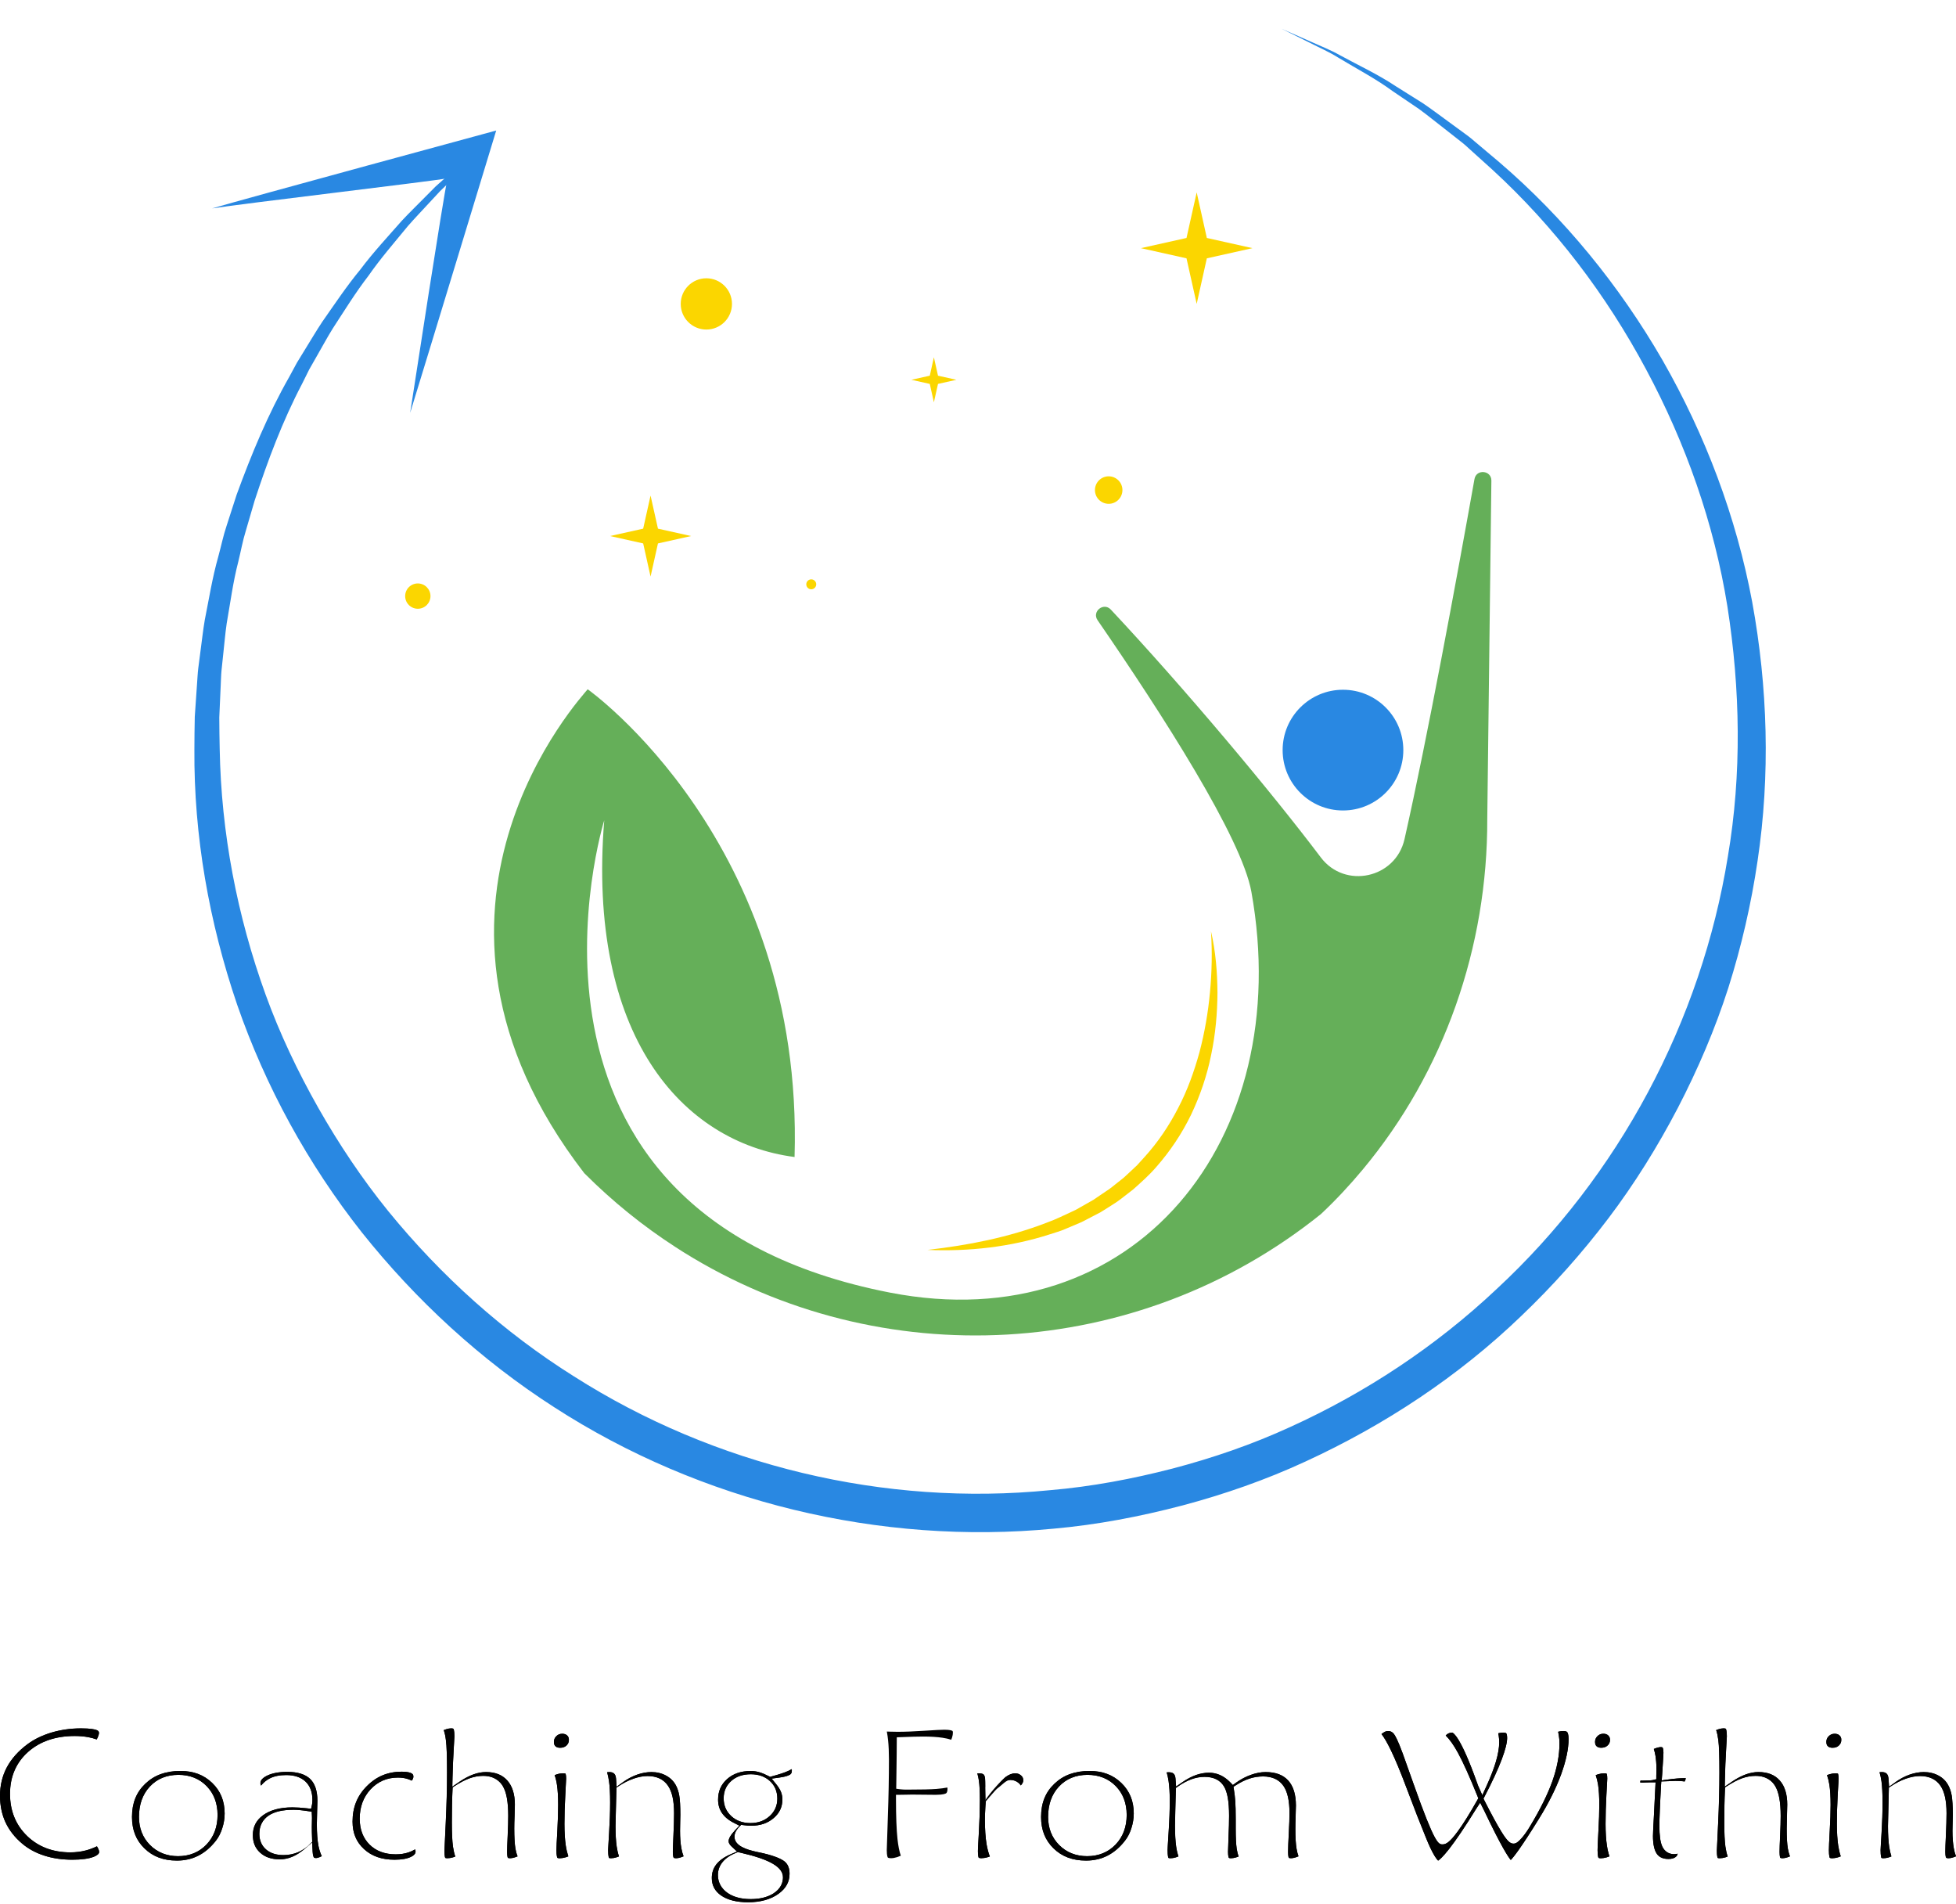 <?xml version="1.0" encoding="UTF-8"?> <svg xmlns="http://www.w3.org/2000/svg" xmlns:xlink="http://www.w3.org/1999/xlink" version="1.1" id="Layer_1" x="0px" y="0px" viewBox="0 -18.608 916.67 892" style="enable-background:new 0 0 916.67 872.67;" xml:space="preserve"> <style type="text/css"> .st0{fill:#39B54A;} .st1{fill:#2988E2;} .st2{fill:#65AF59;} .st3{fill:#FBD600;} .st4{fill:#FFFFFF;} </style> <g> <g> <path d="M46.05,847.6c-0.15-0.35-0.37-0.74-0.63-1.15c-1.71,0.83-3.45,1.48-5.17,1.93c-2.32,0.61-4.77,0.91-7.31,0.91 c-8.18,0-15-2.6-20.27-7.7c-5.3-5.14-7.99-11.76-7.99-19.71c0-8.05,2.86-14.69,8.49-19.68c5.58-4.95,12.91-7.44,21.86-7.44 c2.28,0,4.43,0.2,6.42,0.56c1.35,0.26,2.65,0.61,3.88,1.06c0.26-0.52,0.48-0.98,0.63-1.39c0.35-0.85,0.41-1.35,0.41-1.61 c0-0.61-0.17-1.02-1.04-1.37c-0.89-0.37-2.91-0.82-7.38-0.82c-4.84,0-9.48,0.67-13.87,1.97c-4.32,1.3-8.12,3.15-11.26,5.49 c-4.28,3.19-7.53,6.86-9.66,10.87C1.06,813.52,0,817.97,0,822.77c0,4.56,0.87,8.77,2.6,12.5c1.74,3.71,4.38,7.1,7.88,10 c2.86,2.41,6.32,4.28,10.24,5.53c3.97,1.28,8.4,1.93,13.15,1.93c4.34,0,7.73-0.46,10.07-1.37c1.67-0.67,2.52-1.43,2.52-2.26 C46.47,848.7,46.32,848.16,46.05,847.6z"></path> <path d="M46.47,849.12c0,0.83-0.85,1.58-2.52,2.26c-2.34,0.91-5.73,1.37-10.07,1.37c-4.75,0-9.18-0.65-13.15-1.93 c-3.93-1.26-7.38-3.13-10.24-5.53c-3.49-2.91-6.14-6.29-7.88-10c-1.74-3.73-2.6-7.94-2.6-12.5c0-4.8,1.06-9.25,3.17-13.24 c2.13-4.02,5.38-7.68,9.66-10.87c3.15-2.34,6.94-4.19,11.26-5.49c4.38-1.3,9.03-1.97,13.87-1.97c4.47,0,6.49,0.46,7.38,0.82 c0.87,0.35,1.04,0.76,1.04,1.37c0,0.26-0.07,0.76-0.41,1.61c-0.15,0.41-0.37,0.87-0.63,1.39c-1.24-0.46-2.54-0.8-3.88-1.06 c-2-0.37-4.15-0.56-6.42-0.56c-8.94,0-16.28,2.5-21.86,7.44c-5.62,4.99-8.49,11.63-8.49,19.68c0,7.94,2.69,14.56,7.99,19.71 c5.27,5.1,12.09,7.7,20.27,7.7c2.54,0,4.99-0.3,7.31-0.91c1.71-0.46,3.45-1.11,5.17-1.93c0.26,0.41,0.48,0.8,0.63,1.15 C46.32,848.16,46.47,848.7,46.47,849.12z"></path> <path d="M99.47,816.8c-3.91-3.8-8.79-5.64-14.91-5.64c-6.86,0-12.24,1.95-16.47,5.99c-4.19,3.99-6.23,9.07-6.23,15.56 c0,6.06,1.89,10.87,5.82,14.71c3.93,3.84,8.9,5.73,15.24,5.73c3.69,0,7.08-0.78,10.07-2.32c3.04-1.54,5.79-3.91,8.23-7.05 c1.22-1.56,2.21-3.49,2.93-5.75c0.76-2.3,1.13-4.64,1.13-6.97C105.26,825.24,103.37,820.58,99.47,816.8z M96.78,845.62 c-3.47,3.62-7.94,5.47-13.33,5.47c-5.25,0-9.68-1.76-13.13-5.21c-3.45-3.47-5.19-7.9-5.19-13.17c0-5.84,1.71-10.63,5.08-14.24 c3.41-3.65,7.92-5.49,13.41-5.49c5.36,0,9.83,1.78,13.24,5.3c3.39,3.49,5.1,8.03,5.1,13.5C101.96,837.35,100.23,842,96.78,845.62z "></path> <path d="M99.47,816.8c-3.91-3.8-8.79-5.64-14.91-5.64c-6.86,0-12.24,1.95-16.47,5.99c-4.19,3.99-6.23,9.07-6.23,15.56 c0,6.06,1.89,10.87,5.82,14.71c3.93,3.84,8.9,5.73,15.24,5.73c3.69,0,7.08-0.78,10.07-2.32c3.04-1.54,5.79-3.91,8.23-7.05 c1.22-1.56,2.21-3.49,2.93-5.75c0.76-2.3,1.13-4.64,1.13-6.97C105.26,825.24,103.37,820.58,99.47,816.8z M96.78,845.62 c-3.47,3.62-7.94,5.47-13.33,5.47c-5.25,0-9.68-1.76-13.13-5.21c-3.45-3.47-5.19-7.9-5.19-13.17c0-5.84,1.71-10.63,5.08-14.24 c3.41-3.65,7.92-5.49,13.41-5.49c5.36,0,9.83,1.78,13.24,5.3c3.39,3.49,5.1,8.03,5.1,13.5C101.96,837.35,100.23,842,96.78,845.62z "></path> <path d="M149.25,846.3c-0.5-2.6-0.76-6.08-0.76-10.27c0-1.5,0.04-3.47,0.13-5.92c0.09-2.39,0.13-4.06,0.13-5.04 c0-4.56-1.15-7.99-3.39-10.16c-2.28-2.19-5.88-3.32-10.68-3.32c-4.04,0-7.29,0.63-9.72,1.87c-2.91,1.5-2.91,2.95-2.91,3.41 c0,0.76,0.24,1.04,0.3,1.13c1.15-1.43,2.5-2.54,4.04-3.34c2.06-1.06,4.67-1.58,7.73-1.58c3.82,0,6.86,1,8.99,2.99 c2.19,2.04,3.3,4.93,3.3,8.62c0,0.43-0.02,0.8-0.04,1.11c-0.02,0.41-0.07,0.8-0.15,1.17l-0.43,1.91l-1.93-0.22 c-1.28-0.15-2.5-0.24-3.65-0.33c-1.11-0.06-2.17-0.11-3.15-0.11c-5.84,0-10.48,1.26-13.83,3.73c-3.17,2.34-4.73,5.38-4.73,9.27 c0,3.45,1.11,6.12,3.39,8.2c2.32,2.13,5.36,3.15,9.27,3.15c1.93,0,3.89-0.41,5.77-1.19c1.97-0.82,3.99-2.13,6.03-3.86l3.34-2.86 l0.22,4.41c0.11,1.82,0.48,2.45,0.59,2.6c0.17,0.24,0.65,0.3,1.02,0.3c0.3,0,0.82-0.09,1.67-0.43c0.33-0.13,0.65-0.28,1-0.46 C150.12,849.7,149.62,848.1,149.25,846.3z M145.65,845.04c-1.76,1.82-3.73,3.21-5.86,4.15c-2.13,0.91-4.47,1.39-6.92,1.39 c-3.39,0-6.12-0.87-8.14-2.6c-2.13-1.82-3.19-4.3-3.19-7.38c0-3.71,1.54-6.71,4.47-8.62c2.73-1.78,6.51-2.63,11.57-2.63 c0.82,0,1.82,0.04,2.97,0.15c1.13,0.11,2.37,0.26,3.78,0.48l1.76,0.26l0.09,1.78c0.04,0.63,0.04,1.56,0,2.76 c-0.02,1.13-0.04,1.93-0.04,2.45c0,0.85,0,1.74,0.02,2.65c0.02,0.91,0.07,2.11,0.11,3.56l0.04,0.93L145.65,845.04z"></path> <path d="M149.25,846.3c-0.5-2.6-0.76-6.08-0.76-10.27c0-1.5,0.04-3.47,0.13-5.92c0.09-2.39,0.13-4.06,0.13-5.04 c0-4.56-1.15-7.99-3.39-10.16c-2.28-2.19-5.88-3.32-10.68-3.32c-4.04,0-7.29,0.63-9.72,1.87c-2.91,1.5-2.91,2.95-2.91,3.41 c0,0.76,0.24,1.04,0.3,1.13c1.15-1.43,2.5-2.54,4.04-3.34c2.06-1.06,4.67-1.58,7.73-1.58c3.82,0,6.86,1,8.99,2.99 c2.19,2.04,3.3,4.93,3.3,8.62c0,0.43-0.02,0.8-0.04,1.11c-0.02,0.41-0.07,0.8-0.15,1.17l-0.43,1.91l-1.93-0.22 c-1.28-0.15-2.5-0.24-3.65-0.33c-1.11-0.06-2.17-0.11-3.15-0.11c-5.84,0-10.48,1.26-13.83,3.73c-3.17,2.34-4.73,5.38-4.73,9.27 c0,3.45,1.11,6.12,3.39,8.2c2.32,2.13,5.36,3.15,9.27,3.15c1.93,0,3.89-0.41,5.77-1.19c1.97-0.82,3.99-2.13,6.03-3.86l3.34-2.86 l0.22,4.41c0.11,1.82,0.48,2.45,0.59,2.6c0.17,0.24,0.65,0.3,1.02,0.3c0.3,0,0.82-0.09,1.67-0.43c0.33-0.13,0.65-0.28,1-0.46 C150.12,849.7,149.62,848.1,149.25,846.3z M145.65,845.04c-1.76,1.82-3.73,3.21-5.86,4.15c-2.13,0.91-4.47,1.39-6.92,1.39 c-3.39,0-6.12-0.87-8.14-2.6c-2.13-1.82-3.19-4.3-3.19-7.38c0-3.71,1.54-6.71,4.47-8.62c2.73-1.78,6.51-2.63,11.57-2.63 c0.82,0,1.82,0.04,2.97,0.15c1.13,0.11,2.37,0.26,3.78,0.48l1.76,0.26l0.09,1.78c0.04,0.63,0.04,1.56,0,2.76 c-0.02,1.13-0.04,1.93-0.04,2.45c0,0.85,0,1.74,0.02,2.65c0.02,0.91,0.07,2.11,0.11,3.56l0.04,0.93L145.65,845.04z"></path> <path d="M194.55,847.9c-0.98,0.59-2.02,1.04-3.08,1.41c-1.8,0.61-3.82,0.91-5.99,0.91c-5.1,0-9.25-1.54-12.28-4.56 c-3.06-3.04-4.62-7.12-4.62-12.15c0-5.49,1.71-10.11,5.06-13.72c3.41-3.67,7.7-5.53,12.81-5.53c1.54,0,2.95,0.17,4.23,0.54 c0.76,0.22,1.54,0.52,2.3,0.89c0.2-0.28,0.35-0.5,0.43-0.65c0.22-0.41,0.33-0.82,0.33-1.24c0-0.74-0.24-1.15-0.82-1.5 c-0.63-0.37-1.95-0.8-4.64-0.8c-6.47,0-11.81,2.19-16.32,6.73c-4.54,4.51-6.73,9.96-6.73,16.65c0,5.36,1.76,9.57,5.36,12.87 c3.67,3.36,8.36,4.99,14.32,4.99c3.32,0,5.95-0.46,7.79-1.39c2.06-1.04,2.06-2.06,2.06-2.52 C194.75,848.55,194.68,848.25,194.55,847.9z"></path> <path d="M194.75,848.84c0,0.46,0,1.48-2.06,2.52c-1.84,0.93-4.47,1.39-7.79,1.39c-5.97,0-10.66-1.63-14.32-4.99 c-3.6-3.3-5.36-7.51-5.36-12.87c0-6.68,2.19-12.13,6.73-16.65c4.51-4.54,9.85-6.73,16.32-6.73c2.69,0,4.02,0.43,4.64,0.8 c0.59,0.35,0.82,0.76,0.82,1.5c0,0.41-0.11,0.83-0.33,1.24c-0.09,0.15-0.24,0.37-0.43,0.65c-0.76-0.37-1.54-0.67-2.3-0.89 c-1.28-0.37-2.69-0.54-4.23-0.54c-5.1,0-9.4,1.87-12.81,5.53c-3.34,3.6-5.06,8.23-5.06,13.72c0,5.04,1.56,9.12,4.62,12.15 c3.04,3.02,7.18,4.56,12.28,4.56c2.17,0,4.19-0.3,5.99-0.91c1.06-0.37,2.11-0.82,3.08-1.41 C194.68,848.25,194.75,848.55,194.75,848.84z"></path> <path d="M241.56,847.53c-0.35-2.17-0.54-5.23-0.54-9.38c0-1.5,0.04-3.52,0.15-6.03c0.09-2.47,0.13-4.21,0.13-5.23 c0-4.88-1.22-8.7-3.6-11.33c-2.34-2.6-5.6-3.89-9.94-3.89c-1.89,0-3.86,0.37-5.88,1.09c-2.08,0.76-4.23,1.89-6.4,3.36l-3.49,2.39 l0.09-4.21c0.09-4.1,0.26-8.36,0.52-12.61c0.24-4.17,0.37-6.45,0.37-6.77c0-2.78-0.41-3.45-0.43-3.49 c-0.11-0.13-0.5-0.24-1.02-0.24c-0.69,0-1.45,0.13-2.26,0.37c-0.41,0.11-0.82,0.26-1.28,0.46c0.46,1.35,0.8,2.93,1.02,4.77 c0.35,2.67,0.52,7.6,0.52,15.02c0,7.55-0.22,15.52-0.61,23.7c-0.52,10.61-0.61,12.68-0.61,12.98c0,1.35,0.09,2.21,0.17,2.71 c0.11,0.5,0.2,0.67,0.2,0.67s0.22,0.17,1.02,0.17c0.82,0,1.67-0.13,2.54-0.39c0.37-0.11,0.76-0.24,1.15-0.39 c-0.48-1.37-0.82-2.93-1.09-4.69c-0.35-2.58-0.52-6.29-0.52-11.35c0-2.67,0.02-5.27,0.07-7.84c0.04-2.56,0.13-5.06,0.24-7.44 l0.07-1.11l0.93-0.61c2.65-1.69,4.93-2.89,6.99-3.62c2.11-0.76,4.23-1.15,6.34-1.15c5.32,0,7.99,2.65,9.29,4.86 c1.69,2.89,2.5,7.44,2.5,13.89c0,2.41-0.09,5.53-0.26,9.29c-0.17,3.67-0.26,6.21-0.26,7.53c0,2.24,0.33,2.82,0.33,2.82 s0.26,0.2,1.13,0.2c0.59,0,1.3-0.13,2.11-0.39c0.41-0.13,0.85-0.3,1.32-0.48C242.1,850.07,241.78,848.86,241.56,847.53z"></path> <path d="M242.54,851.18c-0.48,0.17-0.91,0.35-1.32,0.48c-0.8,0.26-1.52,0.39-2.11,0.39c-0.87,0-1.13-0.2-1.13-0.2 s-0.33-0.59-0.33-2.82c0-1.32,0.09-3.86,0.26-7.53c0.17-3.75,0.26-6.88,0.26-9.29c0-6.45-0.8-11-2.5-13.89 c-1.3-2.21-3.97-4.86-9.29-4.86c-2.11,0-4.23,0.39-6.34,1.15c-2.06,0.74-4.34,1.93-6.99,3.62l-0.93,0.61l-0.07,1.11 c-0.11,2.39-0.2,4.88-0.24,7.44c-0.04,2.56-0.07,5.17-0.07,7.84c0,5.06,0.17,8.77,0.52,11.35c0.26,1.76,0.61,3.32,1.09,4.69 c-0.39,0.15-0.78,0.28-1.15,0.39c-0.87,0.26-1.71,0.39-2.54,0.39c-0.8,0-1.02-0.17-1.02-0.17s-0.09-0.17-0.2-0.67 c-0.09-0.5-0.17-1.37-0.17-2.71c0-0.3,0.09-2.37,0.61-12.98c0.39-8.18,0.61-16.15,0.61-23.7c0-7.42-0.17-12.35-0.52-15.02 c-0.22-1.85-0.56-3.43-1.02-4.77c0.46-0.2,0.87-0.35,1.28-0.46c0.8-0.24,1.56-0.37,2.26-0.37c0.52,0,0.91,0.11,1.02,0.24 c0.02,0.04,0.43,0.72,0.43,3.49c0,0.33-0.13,2.6-0.37,6.77c-0.26,4.25-0.43,8.51-0.52,12.61l-0.09,4.21l3.49-2.39 c2.17-1.48,4.32-2.6,6.4-3.36c2.02-0.72,3.99-1.09,5.88-1.09c4.34,0,7.6,1.28,9.94,3.89c2.39,2.63,3.6,6.45,3.6,11.33 c0,1.02-0.04,2.76-0.13,5.23c-0.11,2.52-0.15,4.54-0.15,6.03c0,4.15,0.2,7.21,0.54,9.38C241.78,848.86,242.1,850.07,242.54,851.18 z"></path> <path d="M265.8,794.53c-0.59-0.54-1.32-0.8-2.3-0.8c-1.11,0-2,0.35-2.78,1.13c-0.76,0.76-1.13,1.61-1.13,2.69 c0,1.19,0.41,1.74,0.72,2.02c0.5,0.5,1.22,0.72,2.21,0.72c1.26,0,2.21-0.33,3-1.09c0.74-0.72,1.09-1.54,1.09-2.63 C266.61,795.71,266.37,795.08,265.8,794.53z M265.15,846.12c-0.41-2.71-0.63-6.12-0.63-10.18c0-4.28,0.13-8.83,0.41-13.52 c0.33-5.79,0.39-7.34,0.39-7.64c0-1.8-0.28-2.34-0.28-2.34c-0.02-0.02-0.3-0.17-1.09-0.17c-0.91,0-1.87,0.13-2.8,0.41 c-0.41,0.13-0.82,0.26-1.22,0.43c0.48,1.37,0.85,2.89,1.09,4.54c0.37,2.41,0.56,5.56,0.56,9.33c0,3.43-0.13,7.57-0.39,12.33 c-0.28,4.67-0.41,7.7-0.41,9.01c0,2.82,0.41,3.49,0.41,3.52c0,0,0.26,0.22,1.15,0.22c0.82,0,1.71-0.15,2.63-0.41 c0.46-0.13,0.91-0.28,1.37-0.48C265.85,849.68,265.43,847.99,265.15,846.12z"></path> <path d="M265.8,794.53c-0.59-0.54-1.32-0.8-2.3-0.8c-1.11,0-2,0.35-2.78,1.13c-0.76,0.76-1.13,1.61-1.13,2.69 c0,1.19,0.41,1.74,0.72,2.02c0.5,0.5,1.22,0.72,2.21,0.72c1.26,0,2.21-0.33,3-1.09c0.74-0.72,1.09-1.54,1.09-2.63 C266.61,795.71,266.37,795.08,265.8,794.53z M265.15,846.12c-0.41-2.71-0.63-6.12-0.63-10.18c0-4.28,0.13-8.83,0.41-13.52 c0.33-5.79,0.39-7.34,0.39-7.64c0-1.8-0.28-2.34-0.28-2.34c-0.02-0.02-0.3-0.17-1.09-0.17c-0.91,0-1.87,0.13-2.8,0.41 c-0.41,0.13-0.82,0.26-1.22,0.43c0.48,1.37,0.85,2.89,1.09,4.54c0.37,2.41,0.56,5.56,0.56,9.33c0,3.43-0.13,7.57-0.39,12.33 c-0.28,4.67-0.41,7.7-0.41,9.01c0,2.82,0.41,3.49,0.41,3.52c0,0,0.26,0.22,1.15,0.22c0.82,0,1.71-0.15,2.63-0.41 c0.46-0.13,0.91-0.28,1.37-0.48C265.85,849.68,265.43,847.99,265.15,846.12z"></path> <path d="M319.34,847.47c-0.43-2.32-0.63-5.08-0.63-8.25c0-1.24,0.02-2.67,0.07-4.36c0.04-1.63,0.07-2.65,0.07-3.08 c0-4.1-0.17-7.18-0.52-9.14c-0.33-1.84-0.87-3.45-1.61-4.82c-1.06-1.91-2.54-3.39-4.54-4.47c-2.02-1.11-4.34-1.67-6.9-1.67 c-2.17,0-4.41,0.41-6.64,1.19c-2.28,0.8-4.47,1.95-6.51,3.41l-3.15,2.28l-0.28-3.86c-0.09-1.06-0.37-1.8-0.89-2.3 c-0.5-0.48-1.24-0.72-2.24-0.72c-0.33,0-0.69,0.02-1.04,0.07c0.37,1.32,0.67,2.76,0.89,4.25c0.35,2.37,0.52,5.73,0.52,9.96 c0,4.43-0.17,9.2-0.48,14.17c-0.41,6.62-0.46,7.86-0.46,8.1c0,2.91,0.39,3.62,0.39,3.65c0,0,0.22,0.17,0.98,0.17 c0.8,0,1.61-0.13,2.43-0.39c0.41-0.11,0.82-0.26,1.28-0.46c-0.46-1.35-0.82-2.89-1.06-4.56c-0.37-2.5-0.56-5.75-0.56-9.68 c0-0.48,0.07-2.6,0.15-6.38c0.11-3.73,0.2-7.23,0.26-10.46l0.02-1.15l0.93-0.63c2.34-1.54,4.67-2.73,6.97-3.54 c2.34-0.82,4.58-1.26,6.66-1.26c4.34,0,7.6,1.54,9.64,4.58c1.89,2.8,2.82,7.01,2.82,12.85c0,2.8-0.11,6.27-0.3,10.33 c-0.17,3.93-0.28,6.53-0.28,7.73c0,2.21,0.37,2.76,0.39,2.78c0.02,0.04,0.33,0.24,1.17,0.24c0.61,0,1.3-0.13,2.11-0.39 c0.41-0.13,0.85-0.3,1.35-0.5C319.93,850.09,319.6,848.86,319.34,847.47z"></path> <path d="M320.34,851.16c-0.5,0.2-0.93,0.37-1.35,0.5c-0.8,0.26-1.5,0.39-2.11,0.39c-0.85,0-1.15-0.2-1.17-0.24 c-0.02-0.02-0.39-0.56-0.39-2.78c0-1.19,0.11-3.8,0.28-7.73c0.2-4.06,0.3-7.53,0.3-10.33c0-5.84-0.93-10.05-2.82-12.85 c-2.04-3.04-5.3-4.58-9.64-4.58c-2.08,0-4.32,0.43-6.66,1.26c-2.3,0.8-4.62,2-6.97,3.54l-0.93,0.63l-0.02,1.15 c-0.07,3.23-0.15,6.73-0.26,10.46c-0.09,3.78-0.15,5.9-0.15,6.38c0,3.93,0.2,7.18,0.56,9.68c0.24,1.67,0.61,3.21,1.06,4.56 c-0.46,0.2-0.87,0.35-1.28,0.46c-0.82,0.26-1.63,0.39-2.43,0.39c-0.76,0-0.98-0.17-0.98-0.17c0-0.02-0.39-0.74-0.39-3.65 c0-0.24,0.04-1.48,0.46-8.1c0.3-4.97,0.48-9.74,0.48-14.17c0-4.23-0.17-7.6-0.52-9.96c-0.22-1.5-0.52-2.93-0.89-4.25 c0.35-0.04,0.72-0.07,1.04-0.07c1,0,1.74,0.24,2.24,0.72c0.52,0.5,0.8,1.24,0.89,2.3l0.28,3.86l3.15-2.28 c2.04-1.45,4.23-2.6,6.51-3.41c2.24-0.78,4.47-1.19,6.64-1.19c2.56,0,4.88,0.56,6.9,1.67c2,1.09,3.47,2.56,4.54,4.47 c0.74,1.37,1.28,2.97,1.61,4.82c0.35,1.95,0.52,5.04,0.52,9.14c0,0.43-0.02,1.45-0.07,3.08c-0.04,1.69-0.07,3.13-0.07,4.36 c0,3.17,0.2,5.92,0.63,8.25C319.6,848.86,319.93,850.09,320.34,851.16z"></path> <path d="M371.04,810.31c-0.5,0.28-1.04,0.56-1.65,0.85c-1.71,0.78-4.23,1.61-7.7,2.54l-0.8,0.22l-0.76-0.39 c-1.5-0.78-2.95-1.39-4.34-1.8c-1.32-0.37-2.65-0.56-3.91-0.56c-4.64,0-8.29,1.26-11.18,3.84c-2.8,2.54-4.17,5.66-4.17,9.59 c0,2.39,0.59,4.43,1.78,6.21c1.22,1.82,3.1,3.41,5.62,4.67l2.6,1.32l-2.02,2.11c-1.06,1.13-1.89,2.19-2.39,3.1 c-0.43,0.76-0.65,1.45-0.65,2.06c0,0.39,0.11,0.78,0.3,1.13c0.26,0.48,0.65,0.96,1.17,1.43l2.47,2.28l-3.08,1.32 c-2.95,1.26-5.19,2.86-6.66,4.75c-1.41,1.82-2.08,3.91-2.08,6.32c0,3.43,1.39,6.08,4.23,8.12c3.04,2.15,7.31,3.26,12.74,3.26 c5.86,0,10.68-1.35,14.32-3.99c3.47-2.52,5.14-5.58,5.14-9.35c0-2.52-0.72-4.34-2.17-5.62c-1.15-1-3.88-2.52-10.27-4.02 c-0.76-0.15-1.8-0.37-3.15-0.67c-4.38-0.96-10.22-2.73-10.22-7.03c0-0.89,0.24-1.78,0.72-2.67c0.39-0.72,0.95-1.45,1.65-2.15 l0.76-0.76l1.06,0.13c0.63,0.09,1.26,0.15,1.89,0.2c0.61,0.04,1.19,0.07,1.74,0.07c4.32,0,7.77-1.19,10.59-3.62 c2.71-2.34,4.04-5.19,4.04-8.66c0-1.17-0.2-2.32-0.61-3.41c-0.43-1.11-1.11-2.26-2.02-3.41l-2.39-2.97l3.78-0.52 c3.13-0.43,4.41-1.09,4.88-1.41c0.39-0.28,0.78-0.72,0.78-1.71C371.11,810.81,371.09,810.55,371.04,810.31z M346.32,849.29 c0.22,0.04,0.5,0.11,0.89,0.2c13.65,3.15,19.73,6.71,19.73,11.55c0,2.15-0.8,5.21-4.6,7.6c-2.73,1.69-6.29,2.56-10.55,2.56 c-4.43,0-8.07-0.98-10.83-2.89c-2.95-2.08-4.51-4.97-4.51-8.38c0-2.37,0.78-4.47,2.37-6.32c1.43-1.69,3.58-3.1,6.34-4.19 l0.56-0.24L346.32,849.29z M364.29,824.14c0,3.3-1.24,6.08-3.69,8.25c-2.37,2.13-5.36,3.19-8.92,3.19c-3.58,0-6.6-1.09-8.92-3.21 c-2.41-2.19-3.62-5.01-3.62-8.4c0-3.36,1.24-6.12,3.67-8.23c2.32-2.02,5.38-3.04,9.07-3.04c3.6,0,6.6,1.06,8.88,3.13 C363.1,817.95,364.29,820.75,364.29,824.14z"></path> <path d="M371.04,810.31c-0.5,0.28-1.04,0.56-1.65,0.85c-1.71,0.78-4.23,1.61-7.7,2.54l-0.8,0.22l-0.76-0.39 c-1.5-0.78-2.95-1.39-4.34-1.8c-1.32-0.37-2.65-0.56-3.91-0.56c-4.64,0-8.29,1.26-11.18,3.84c-2.8,2.54-4.17,5.66-4.17,9.59 c0,2.39,0.59,4.43,1.78,6.21c1.22,1.82,3.1,3.41,5.62,4.67l2.6,1.32l-2.02,2.11c-1.06,1.13-1.89,2.19-2.39,3.1 c-0.43,0.76-0.65,1.45-0.65,2.06c0,0.39,0.11,0.78,0.3,1.13c0.26,0.48,0.65,0.96,1.17,1.43l2.47,2.28l-3.08,1.32 c-2.95,1.26-5.19,2.86-6.66,4.75c-1.41,1.82-2.08,3.91-2.08,6.32c0,3.43,1.39,6.08,4.23,8.12c3.04,2.15,7.31,3.26,12.74,3.26 c5.86,0,10.68-1.35,14.32-3.99c3.47-2.52,5.14-5.58,5.14-9.35c0-2.52-0.72-4.34-2.17-5.62c-1.15-1-3.88-2.52-10.27-4.02 c-0.76-0.15-1.8-0.37-3.15-0.67c-4.38-0.96-10.22-2.73-10.22-7.03c0-0.89,0.24-1.78,0.72-2.67c0.39-0.72,0.95-1.45,1.65-2.15 l0.76-0.76l1.06,0.13c0.63,0.09,1.26,0.15,1.89,0.2c0.61,0.04,1.19,0.07,1.74,0.07c4.32,0,7.77-1.19,10.59-3.62 c2.71-2.34,4.04-5.19,4.04-8.66c0-1.17-0.2-2.32-0.61-3.41c-0.43-1.11-1.11-2.26-2.02-3.41l-2.39-2.97l3.78-0.52 c3.13-0.43,4.41-1.09,4.88-1.41c0.39-0.28,0.78-0.72,0.78-1.71C371.11,810.81,371.09,810.55,371.04,810.31z M346.32,849.29 c0.22,0.04,0.5,0.11,0.89,0.2c13.65,3.15,19.73,6.71,19.73,11.55c0,2.15-0.8,5.21-4.6,7.6c-2.73,1.69-6.29,2.56-10.55,2.56 c-4.43,0-8.07-0.98-10.83-2.89c-2.95-2.08-4.51-4.97-4.51-8.38c0-2.37,0.78-4.47,2.37-6.32c1.43-1.69,3.58-3.1,6.34-4.19 l0.56-0.24L346.32,849.29z M364.29,824.14c0,3.3-1.24,6.08-3.69,8.25c-2.37,2.13-5.36,3.19-8.92,3.19c-3.58,0-6.6-1.09-8.92-3.21 c-2.41-2.19-3.62-5.01-3.62-8.4c0-3.36,1.24-6.12,3.67-8.23c2.32-2.02,5.38-3.04,9.07-3.04c3.6,0,6.6,1.06,8.88,3.13 C363.1,817.95,364.29,820.75,364.29,824.14z"></path> <path d="M417.62,852.04c-1.03,0-1.47-0.22-1.56-0.34c-0.02-0.03-0.48-0.68-0.48-3.38c0-0.92,0.17-6.14,0.51-15.53 c0.34-9.48,0.51-18.59,0.51-27.08c0-3.33-0.13-6.3-0.39-8.84c-0.15-1.47-0.35-2.87-0.6-4.18c0.49,0.02,0.96,0.03,1.42,0.05 c1.34,0.05,2.56,0.07,3.64,0.07c3.45,0,7.68-0.17,12.56-0.49c4.78-0.32,7.92-0.48,9.35-0.48c2.62,0,3.49,0.39,3.7,0.51 c0.09,0.05,0.29,0.17,0.29,0.87c0,0.67-0.12,1.41-0.37,2.2c-0.11,0.36-0.25,0.73-0.41,1.13c-1.16-0.4-2.51-0.72-4.09-0.95 c-2.46-0.37-5.51-0.56-9.06-0.56c-1.26,0-2.75,0.02-4.49,0.07c-1.72,0.04-3.66,0.11-5.8,0.2l-2.07,0.08l-0.06,8.32 c0,1.02-0.03,3.38-0.09,7.12c-0.03,2.78-0.06,5.03-0.09,6.73l-0.03,1.92l1.91,0.26c0.52,0.07,1.05,0.11,1.6,0.13 c0.49,0.01,1.15,0.02,1.98,0.02c6.22,0,10.6-0.1,13.38-0.32c1.95-0.15,3.63-0.37,5.1-0.66c0.04,0.22,0.06,0.43,0.06,0.62 c0,0.74-0.11,1.7-0.65,2.08c-0.24,0.17-1.27,0.71-4.54,0.71H437c-3.46-0.06-6.7-0.09-9.66-0.09c-0.52,0-1.37,0.01-2.58,0.05 c-1.16,0.03-2.06,0.04-2.69,0.04h-2.17v2.17c0,8.02,0.24,14.25,0.7,18.53c0.36,3.26,0.87,5.85,1.55,7.86 c-0.63,0.27-1.24,0.5-1.81,0.68C419.31,851.88,418.4,852.04,417.62,852.04z"></path> <path d="M462.33,845.38c-0.5-3.06-0.76-6.9-0.76-11.44c0-1.35,0.04-2.73,0.13-4.15c0.11-1.41,0.08-2.61,0.24-3.98l0.04-0.43 c0,0,0.74-1.25,0.94-1.56l-2.21,3.1l0.61-7.79c0.09-1.11,0.15-2,0.2-2.67c0.04-0.59,0.07-1.06,0.07-1.41 c0-0.74-0.11-1.74-0.59-2.21c-0.5-0.48-1.54-0.59-2.3-0.59c-0.22,0-0.46,0-0.67,0.02c0.3,1.06,0.56,2.21,0.74,3.43 c0.3,2.15,0.46,5.08,0.46,8.96c0,4.6-0.15,9.66-0.46,15c-0.39,6.55-0.46,8.55-0.46,9.07c0,2.45,0.37,3.04,0.37,3.06 c0,0,0.28,0.24,1.26,0.24c0.89,0,1.82-0.15,2.76-0.41c0.39-0.11,0.8-0.24,1.19-0.39C463.22,849.55,462.7,847.58,462.33,845.38z M478.54,813.28c-0.78-0.69-1.65-1.02-2.78-1.02c-1.45,0-3.02,0.61-4.64,1.84c-1.65,1.24-9.24,9.33-10.42,12.83 c0.54-0.63,5.84-6.97,6.77-7.64c2.19-1.57,4.04-3.93,6.03-3.93c1.5,0,2.86,0.52,3.95,1.48c0.35,0.33,0.67,0.67,0.95,1.09 c0.22-0.22,0.39-0.46,0.54-0.67c0.41-0.59,0.61-1.15,0.61-1.71C479.56,814.61,479.26,813.91,478.54,813.28z"></path> <path d="M467.47,818.08c2-1.8,4.04-2.71,6.03-2.71c1.5,0,2.86,0.52,3.95,1.48c0.35,0.33,0.67,0.67,0.95,1.09 c0.22-0.22,0.39-0.46,0.54-0.67c0.41-0.59,0.61-1.15,0.61-1.71c0-0.93-0.3-1.63-1.02-2.26c-0.78-0.69-1.65-1.02-2.78-1.02 c-1.45,0-3.02,0.61-4.64,1.84 M462.33,845.38c-0.5-3.06-0.76-6.9-0.76-11.44c0-1.35,0.04-2.73,0.13-4.15 c0.11-1.41,0.1-2.77,0.25-4.13l0,0c0,0-0.67,0.05-0.47-0.26l0.47,0.26l-0.17-6.59c0.09-1.11-0.04-1.89,0-2.56 c0.04-0.59-0.1-1.16-0.1-1.51c0-0.74-0.23-1.68-0.7-2.16c-0.5-0.48-1.54-0.59-2.3-0.59c-0.22,0-0.46,0-0.67,0.02 c0.3,1.06,0.56,2.21,0.74,3.43c0.3,2.15,0.46,5.08,0.46,8.96c0,4.6-0.15,9.66-0.46,15c-0.39,6.55-0.46,8.55-0.46,9.07 c0,2.45,0.37,3.04,0.37,3.06c0,0,0.28,0.24,1.26,0.24c0.89,0,1.82-0.15,2.76-0.41c0.39-0.11,0.8-0.24,1.19-0.39 C463.22,849.55,462.7,847.58,462.33,845.38z"></path> <path d="M525.53,816.8c-3.93-3.8-8.81-5.64-14.93-5.64c-6.84,0-12.22,1.95-16.45,5.99c-4.21,3.99-6.25,9.07-6.25,15.56 c0,6.06,1.91,10.87,5.82,14.71c3.95,3.84,8.92,5.73,15.26,5.73c3.69,0,7.08-0.78,10.07-2.32c3.02-1.54,5.79-3.91,8.2-7.05 c1.24-1.56,2.24-3.49,2.95-5.75c0.74-2.3,1.13-4.64,1.13-6.97C531.32,825.24,529.41,820.58,525.53,816.8z M522.84,845.62 c-3.47,3.62-7.97,5.47-13.35,5.47c-5.25,0-9.66-1.76-13.11-5.21c-3.45-3.47-5.19-7.9-5.19-13.17c0-5.84,1.69-10.63,5.08-14.24 c3.41-3.65,7.92-5.49,13.39-5.49c5.38,0,9.83,1.78,13.26,5.3c3.39,3.49,5.1,8.03,5.1,13.5C528.02,837.35,526.29,842,522.84,845.62 z"></path> <path d="M525.53,816.8c-3.93-3.8-8.81-5.64-14.93-5.64c-6.84,0-12.22,1.95-16.45,5.99c-4.21,3.99-6.25,9.07-6.25,15.56 c0,6.06,1.91,10.87,5.82,14.71c3.95,3.84,8.92,5.73,15.26,5.73c3.69,0,7.08-0.78,10.07-2.32c3.02-1.54,5.79-3.91,8.2-7.05 c1.24-1.56,2.24-3.49,2.95-5.75c0.74-2.3,1.13-4.64,1.13-6.97C531.32,825.24,529.41,820.58,525.53,816.8z M522.84,845.62 c-3.47,3.62-7.97,5.47-13.35,5.47c-5.25,0-9.66-1.76-13.11-5.21c-3.45-3.47-5.19-7.9-5.19-13.17c0-5.84,1.69-10.63,5.08-14.24 c3.41-3.65,7.92-5.49,13.39-5.49c5.38,0,9.83,1.78,13.26,5.3c3.39,3.49,5.1,8.03,5.1,13.5C528.02,837.35,526.29,842,522.84,845.62 z"></path> <path d="M607.61,847.6c-0.37-2.21-0.56-5.21-0.56-9.18c0-1.67,0.04-3.75,0.13-6.23c0.09-2.43,0.13-4.04,0.13-4.84 c0-5.17-1.22-9.12-3.65-11.76c-2.43-2.63-5.88-3.91-10.59-3.91c-2.15,0-4.47,0.43-6.86,1.3c-2.45,0.87-4.77,2.11-6.95,3.67 l-1.5,1.09l-1.32-1.35c-1.45-1.48-3.02-2.58-4.67-3.32c-1.63-0.72-3.36-1.09-5.21-1.09c-1.97,0-3.97,0.37-5.97,1.04 c-2.04,0.72-4.17,1.82-6.34,3.3l-3.1,2.13l-0.28-3.75c-0.09-1.04-0.37-1.78-0.85-2.24c-0.5-0.46-1.24-0.69-2.28-0.69 c-0.33,0-0.67,0.02-1,0.04c0.37,1.22,0.67,2.56,0.89,4.04c0.37,2.45,0.56,5.53,0.56,9.14c0,4.49-0.17,9.4-0.52,14.58 c-0.43,6.66-0.5,8.27-0.5,8.66c0,2.91,0.37,3.62,0.39,3.65c0,0,0.22,0.17,0.98,0.17c0.8,0,1.61-0.13,2.43-0.39 c0.41-0.11,0.82-0.26,1.28-0.46c-0.46-1.35-0.82-2.89-1.06-4.58c-0.37-2.52-0.56-5.82-0.56-9.83c0-0.93,0.07-3.32,0.15-7.18 c0.11-3.82,0.28-10.5,0.28-10.5l0.89-0.63c2.13-1.5,4.23-2.63,6.25-3.39c2.11-0.78,4.21-1.17,6.27-1.17 c4.21,0,7.27,1.48,9.07,4.38c1.65,2.63,2.45,7.16,2.45,13.91c0,2.69-0.09,5.97-0.26,9.7c-0.15,3.78-0.24,6.1-0.24,7.12 c0,2.24,0.37,2.8,0.39,2.82c0.02,0.04,0.28,0.2,1,0.2c0.72,0,1.5-0.13,2.3-0.37c0.39-0.11,0.8-0.26,1.26-0.43 c-0.39-1.11-0.67-2.32-0.89-3.67c-0.3-2.11-0.46-5.21-0.46-9.42v-4.64c0-3.47-0.07-6.19-0.2-8.1c-0.13-1.89-0.35-3.71-0.63-5.45 l-0.22-1.41l1.22-0.76c2.24-1.43,4.38-2.47,6.38-3.1c2.02-0.65,4.12-0.98,6.29-0.98c4.32,0,7.55,1.52,9.59,4.51 c1.87,2.76,2.78,6.92,2.78,12.74c0,2.19-0.11,5.27-0.33,9.44c-0.22,3.97-0.33,6.9-0.33,8.7c0,2.17,0.33,2.73,0.33,2.73 s0.26,0.2,1.13,0.2c0.54,0,1.22-0.13,2-0.37c0.41-0.13,0.89-0.3,1.41-0.52C608.15,850.09,607.83,848.9,607.61,847.6z"></path> <path d="M608.54,851.16c-0.52,0.22-1,0.39-1.41,0.52c-0.78,0.24-1.45,0.37-2,0.37c-0.87,0-1.13-0.2-1.13-0.2s-0.33-0.56-0.33-2.73 c0-1.8,0.11-4.73,0.33-8.7c0.22-4.17,0.33-7.25,0.33-9.44c0-5.82-0.91-9.98-2.78-12.74c-2.04-2.99-5.27-4.51-9.59-4.51 c-2.17,0-4.28,0.33-6.29,0.98c-2,0.63-4.15,1.67-6.38,3.1l-1.22,0.76l0.22,1.41c0.28,1.74,0.5,3.56,0.63,5.45 c0.13,1.91,0.2,4.62,0.2,8.1v4.64c0,4.21,0.15,7.31,0.46,9.42c0.22,1.35,0.5,2.56,0.89,3.67c-0.46,0.17-0.87,0.33-1.26,0.43 c-0.8,0.24-1.58,0.37-2.3,0.37c-0.72,0-0.98-0.15-1-0.2c-0.02-0.02-0.39-0.59-0.39-2.82c0-1.02,0.09-3.34,0.24-7.12 c0.17-3.73,0.26-7.01,0.26-9.7c0-6.75-0.8-11.29-2.45-13.91c-1.8-2.91-4.86-4.38-9.07-4.38c-2.06,0-4.17,0.39-6.27,1.17 c-2.02,0.76-4.12,1.89-6.25,3.39l-0.89,0.63c0,0-0.17,6.68-0.28,10.5c-0.09,3.86-0.15,6.25-0.15,7.18c0,4.02,0.2,7.31,0.56,9.83 c0.24,1.69,0.61,3.23,1.06,4.58c-0.46,0.2-0.87,0.35-1.28,0.46c-0.82,0.26-1.63,0.39-2.43,0.39c-0.76,0-0.98-0.17-0.98-0.17 c-0.02-0.02-0.39-0.74-0.39-3.65c0-0.39,0.07-2,0.5-8.66c0.35-5.19,0.52-10.09,0.52-14.58c0-3.6-0.2-6.68-0.56-9.14 c-0.22-1.48-0.52-2.82-0.89-4.04c0.33-0.02,0.67-0.04,1-0.04c1.04,0,1.78,0.24,2.28,0.69c0.48,0.46,0.76,1.19,0.85,2.24l0.28,3.75 l3.1-2.13c2.17-1.48,4.3-2.58,6.34-3.3c2-0.67,3.99-1.04,5.97-1.04c1.84,0,3.58,0.37,5.21,1.09c1.65,0.74,3.21,1.84,4.67,3.32 l1.32,1.35l1.5-1.09c2.17-1.56,4.49-2.8,6.95-3.67c2.39-0.87,4.71-1.3,6.86-1.3c4.71,0,8.16,1.28,10.59,3.91 c2.43,2.65,3.65,6.6,3.65,11.76c0,0.8-0.04,2.41-0.13,4.84c-0.09,2.47-0.13,4.56-0.13,6.23c0,3.97,0.2,6.97,0.56,9.18 C607.83,848.9,608.15,850.09,608.54,851.16z"></path> <path d="M734.49,792.99c-0.3-0.37-0.91-0.54-1.82-0.54c-0.59,0-1.22,0.06-1.93,0.22c-0.17,0.04-0.35,0.09-0.52,0.13 c0.11,0.52,0.22,1.04,0.3,1.56c0.22,1.26,0.33,2.56,0.33,3.89c0,5.56-1.13,11.52-3.34,17.73c-2.19,6.14-5.71,13.24-10.44,21.07 c-1.24,2.11-2.52,3.91-3.75,5.36c-1.78,2.06-2.82,2.8-4.02,2.8c-1.69,0-3.1-1.41-5.82-5.82c-2-3.26-4.6-8.05-7.75-14.26l-0.5-1 l0.52-1c3.56-6.84,6.25-12.65,8.01-17.32c1.69-4.49,2.56-7.9,2.56-10.09c0-1.61-0.35-2.11-0.41-2.17 c-0.2-0.24-0.72-0.37-1.41-0.37c-0.54,0-1.17,0.07-1.84,0.22c-0.17,0.02-0.33,0.07-0.5,0.11c0.09,0.35,0.15,0.72,0.2,1.09 c0.17,1.09,0.24,2.13,0.24,3.13c0,2.5-0.5,5.49-1.5,8.92c-0.98,3.32-2.45,7.18-4.41,11.48l-2,4.38l-1.95-4.38 c-0.15-0.33-0.33-0.82-0.52-1.41c-7.86-22.14-11.29-23.44-11.61-23.53c-0.82,0-1.54,0.2-2.17,0.59c-0.3,0.2-0.61,0.43-0.91,0.76 c1.84,1.8,3.73,4.47,5.69,8.03c2.43,4.43,5.53,11.29,9.2,20.42l0.39,0.96l-0.5,0.91c-3.52,6.25-6.6,11.18-9.18,14.67 c-3.67,5.01-5.47,6.03-7.03,6.03c-2.02,0-3.62,0-13.72-28.54l-4.95-13.91c-2.41-6.6-3.69-8.7-4.25-9.38 c-0.74-0.87-1.56-1.28-2.63-1.28c-0.65,0-1.28,0.17-1.95,0.59c-0.37,0.22-0.76,0.5-1.17,0.82c2.24,2.84,5.79,9.33,11.89,25.65 c3.54,9.4,6.53,17.06,8.9,22.81c1.52,3.8,2.93,6.75,4.19,8.79c0.76,1.22,1.28,1.8,1.56,2.06c0.59-0.37,2.11-1.58,5.19-5.51 c3.3-4.23,7.49-10.44,12.44-18.45l2.08-3.19l2.06,4.1c7.75,16.26,11,21.23,12.28,22.75c1.32-1.35,4.71-5.6,13-18.99l0.28-0.46 c4.41-7.1,7.86-14,10.27-20.53c2.34-6.45,3.54-12.07,3.54-16.73C735.1,794.01,734.66,793.23,734.49,792.99z"></path> <path d="M735.1,796.16c0,4.67-1.19,10.29-3.54,16.73c-2.41,6.53-5.86,13.43-10.27,20.53l-0.28,0.46 c-8.29,13.39-11.68,17.65-13,18.99c-1.28-1.52-4.54-6.49-12.28-22.75l-2.06-4.1l-2.08,3.19c-4.95,8.01-9.14,14.22-12.44,18.45 c-3.08,3.93-4.6,5.14-5.19,5.51c-0.28-0.26-0.8-0.85-1.56-2.06c-1.26-2.04-2.67-4.99-4.19-8.79c-2.37-5.75-5.36-13.41-8.9-22.81 c-6.1-16.32-9.66-22.81-11.89-25.65c0.41-0.33,0.8-0.61,1.17-0.82c0.67-0.41,1.3-0.59,1.95-0.59c1.06,0,1.89,0.41,2.63,1.28 c0.56,0.67,1.84,2.78,4.25,9.38l4.95,13.91c10.09,28.54,11.7,28.54,13.72,28.54c1.56,0,3.36-1.02,7.03-6.03 c2.58-3.49,5.66-8.42,9.18-14.67l0.5-0.91l-0.39-0.96c-3.67-9.14-6.77-16-9.2-20.42c-1.95-3.56-3.84-6.23-5.69-8.03 c0.3-0.33,0.61-0.56,0.91-0.76c0.63-0.39,1.35-0.59,2.17-0.59c0.33,0.09,3.75,1.39,11.61,23.53c0.2,0.59,0.37,1.09,0.52,1.41 l1.95,4.38l2-4.38c1.95-4.3,3.43-8.16,4.41-11.48c1-3.43,1.5-6.42,1.5-8.92c0-1-0.07-2.04-0.24-3.13 c-0.04-0.37-0.11-0.74-0.2-1.09c0.17-0.04,0.33-0.09,0.5-0.11c0.67-0.15,1.3-0.22,1.84-0.22c0.69,0,1.22,0.13,1.41,0.37 c0.07,0.06,0.41,0.56,0.41,2.17c0,2.19-0.87,5.6-2.56,10.09c-1.76,4.67-4.45,10.48-8.01,17.32l-0.52,1l0.5,1 c3.15,6.21,5.75,11,7.75,14.26c2.71,4.41,4.12,5.82,5.82,5.82c1.19,0,2.24-0.74,4.02-2.8c1.24-1.45,2.52-3.26,3.75-5.36 c4.73-7.83,8.25-14.93,10.44-21.07c2.21-6.21,3.34-12.18,3.34-17.73c0-1.32-0.11-2.63-0.33-3.89c-0.09-0.52-0.2-1.04-0.3-1.56 c0.17-0.04,0.35-0.09,0.52-0.13c0.72-0.15,1.35-0.22,1.93-0.22c0.91,0,1.52,0.17,1.82,0.54 C734.66,793.23,735.1,794.01,735.1,796.16z"></path> <path d="M753.72,794.55c-0.59-0.56-1.32-0.83-2.3-0.83c-1.13,0-2,0.35-2.78,1.13c-0.76,0.76-1.13,1.61-1.13,2.69 c0,1.19,0.41,1.74,0.72,2.02c0.5,0.5,1.22,0.72,2.21,0.72c1.24,0,2.21-0.35,2.97-1.09c0.76-0.69,1.11-1.54,1.11-2.63 C754.52,795.71,754.26,795.08,753.72,794.55z M753.07,846.12c-0.41-2.69-0.63-6.12-0.63-10.18c0-4.23,0.13-8.79,0.39-13.52 c0.35-6.08,0.41-7.4,0.41-7.64c0-1.74-0.28-2.3-0.28-2.34c-0.04-0.02-0.3-0.17-1.11-0.17c-0.91,0-1.84,0.13-2.8,0.41 c-0.39,0.13-0.8,0.26-1.22,0.43c0.48,1.37,0.85,2.89,1.11,4.54c0.37,2.41,0.56,5.56,0.56,9.33c0,3.41-0.13,7.55-0.41,12.33 c-0.33,5.77-0.39,8.1-0.39,9.01c0,2.82,0.41,3.49,0.41,3.52c0,0,0.24,0.22,1.15,0.22c0.82,0,1.71-0.15,2.63-0.41 c0.43-0.13,0.89-0.28,1.37-0.48C753.76,849.68,753.35,847.99,753.07,846.12z"></path> <path d="M753.72,794.55c-0.59-0.56-1.32-0.83-2.3-0.83c-1.13,0-2,0.35-2.78,1.13c-0.76,0.76-1.13,1.61-1.13,2.69 c0,1.19,0.41,1.74,0.72,2.02c0.5,0.5,1.22,0.72,2.21,0.72c1.24,0,2.21-0.35,2.97-1.09c0.76-0.69,1.11-1.54,1.11-2.63 C754.52,795.71,754.26,795.08,753.72,794.55z M753.07,846.12c-0.41-2.69-0.63-6.12-0.63-10.18c0-4.23,0.13-8.79,0.39-13.52 c0.35-6.08,0.41-7.4,0.41-7.64c0-1.74-0.28-2.3-0.28-2.34c-0.04-0.02-0.3-0.17-1.11-0.17c-0.91,0-1.84,0.13-2.8,0.41 c-0.39,0.13-0.8,0.26-1.22,0.43c0.48,1.37,0.85,2.89,1.11,4.54c0.37,2.41,0.56,5.56,0.56,9.33c0,3.41-0.13,7.55-0.41,12.33 c-0.33,5.77-0.39,8.1-0.39,9.01c0,2.82,0.41,3.49,0.41,3.52c0,0,0.24,0.22,1.15,0.22c0.82,0,1.71-0.15,2.63-0.41 c0.43-0.13,0.89-0.28,1.37-0.48C753.76,849.68,753.35,847.99,753.07,846.12z"></path> <path d="M789.46,814.52c-1.04,0-2.21,0.07-3.52,0.17c-1.35,0.11-2.86,0.28-4.54,0.52l-2.65,0.37l0.2-2.67 c0.07-0.87,0.13-2,0.22-3.45c0.33-4.8,0.39-6.36,0.39-6.81c0-1.78-0.33-2.34-0.39-2.43c-0.15-0.2-0.56-0.24-0.89-0.24 c-0.33,0-0.93,0.07-1.91,0.37c-0.41,0.15-0.85,0.3-1.32,0.5c0.33,0.98,0.56,2.02,0.76,3.15c0.3,1.87,0.48,4.04,0.48,6.45 c0,0.33-0.02,0.82-0.04,1.52c-0.04,0.61-0.04,1.06-0.04,1.37v1.69l-1.65,0.41c-0.28,0.07-0.61,0.11-0.87,0.11 c-0.02,0-0.02,0-0.04,0c-1.74,0.09-3,0.13-3.78,0.13c-0.28,0-0.63,0-1.06-0.02c0,0.02,0,0.04-0.02,0.07 c-0.11,0.43-0.13,0.69-0.13,0.8c0.22,0.04,0.56,0.09,1.13,0.09c0.24,0,0.78-0.02,1.61-0.07c0.93-0.04,1.67-0.06,2.19-0.06h2.28 l-0.11,2.26c-0.15,3.45-0.37,7.84-0.65,13.17c-0.3,5.27-0.46,8.55-0.46,9.74c0,3.89,0.65,6.73,1.91,8.46 c1.13,1.52,2.89,2.28,5.36,2.28c1.45,0,2.54-0.3,3.36-0.93c0.56-0.46,0.87-0.93,0.93-1.54c-0.56,0.13-1.11,0.22-1.63,0.22 c-2.58,0-4.58-1.35-5.64-3.75c-0.85-1.95-1.28-5.06-1.28-9.51c0-1.91,0.07-4.41,0.2-7.4c0.11-3,0.3-6.81,0.56-11.44l0.13-1.98 l4.6-0.17c1.09-0.07,1.74-0.09,1.97-0.09c1.26,0,2.39,0.06,3.32,0.15c0.35,0.04,0.72,0.09,1.06,0.13c0.11-0.22,0.2-0.41,0.28-0.61 c0.24-0.61,0.24-0.85,0.24-0.87s0-0.04,0-0.04C789.9,814.54,789.72,814.52,789.46,814.52z"></path> <path d="M790.03,814.57c0,0,0,0.02,0,0.04s0,0.26-0.24,0.87c-0.09,0.2-0.17,0.39-0.28,0.61c-0.35-0.04-0.72-0.09-1.06-0.13 c-0.93-0.09-2.06-0.15-3.32-0.15c-0.24,0-0.89,0.02-1.97,0.09l-4.6,0.17l-0.13,1.98c-0.26,4.62-0.46,8.44-0.56,11.44 c-0.13,3-0.2,5.49-0.2,7.4c0,4.45,0.43,7.55,1.28,9.51c1.06,2.41,3.06,3.75,5.64,3.75c0.52,0,1.06-0.09,1.63-0.22 c-0.07,0.61-0.37,1.09-0.93,1.54c-0.82,0.63-1.91,0.93-3.36,0.93c-2.47,0-4.23-0.76-5.36-2.28c-1.26-1.74-1.91-4.58-1.91-8.46 c0-1.19,0.15-4.47,0.46-9.74c0.28-5.34,0.5-9.72,0.65-13.17l0.11-2.26h-2.28c-0.52,0-1.26,0.02-2.19,0.06 c-0.82,0.04-1.37,0.07-1.61,0.07c-0.56,0-0.91-0.04-1.13-0.09c0-0.11,0.02-0.37,0.13-0.8c0.02-0.02,0.02-0.04,0.02-0.07 c0.43,0.02,0.78,0.02,1.06,0.02c0.78,0,2.04-0.04,3.78-0.13c0.02,0,0.02,0,0.04,0c0.26,0,0.59-0.04,0.87-0.11l1.65-0.41v-1.69 c0-0.3,0-0.76,0.04-1.37c0.02-0.69,0.04-1.19,0.04-1.52c0-2.41-0.17-4.58-0.48-6.45c-0.2-1.13-0.43-2.17-0.76-3.15 c0.48-0.2,0.91-0.35,1.32-0.5c0.98-0.3,1.58-0.37,1.91-0.37c0.33,0,0.74,0.04,0.89,0.24c0.07,0.09,0.39,0.65,0.39,2.43 c0,0.46-0.07,2.02-0.39,6.81c-0.09,1.45-0.15,2.58-0.22,3.45l-0.2,2.67l2.65-0.37c1.67-0.24,3.19-0.41,4.54-0.52 c1.3-0.11,2.47-0.17,3.52-0.17C789.72,814.52,789.9,814.54,790.03,814.57z"></path> <path d="M837.88,847.53c-0.37-2.17-0.54-5.23-0.54-9.38c0-1.5,0.04-3.52,0.13-6.03c0.09-2.47,0.13-4.21,0.13-5.23 c0-4.88-1.19-8.7-3.58-11.33c-2.34-2.6-5.6-3.89-9.94-3.89c-1.89,0-3.88,0.37-5.88,1.09c-2.08,0.76-4.23,1.89-6.42,3.36 l-3.47,2.39l0.09-4.21c0.09-4.1,0.26-8.36,0.52-12.61c0.24-4.17,0.37-6.45,0.37-6.77c0-2.78-0.43-3.45-0.46-3.49 c-0.09-0.13-0.5-0.24-1.02-0.24c-0.67,0-1.43,0.13-2.26,0.37c-0.39,0.11-0.8,0.26-1.26,0.46c0.46,1.35,0.78,2.93,1.02,4.77 c0.35,2.67,0.5,7.6,0.5,15.02c0,7.55-0.2,15.52-0.59,23.7c-0.52,10.61-0.61,12.68-0.61,12.98c0,2.63,0.35,3.34,0.35,3.39 c0,0,0.24,0.17,1.04,0.17c0.82,0,1.67-0.13,2.54-0.39c0.37-0.11,0.74-0.24,1.13-0.39c-0.46-1.37-0.8-2.93-1.06-4.69 c-0.35-2.58-0.52-6.29-0.52-11.35c0-2.67,0.02-5.27,0.07-7.84c0.04-2.56,0.13-5.06,0.24-7.44l0.07-1.11l0.93-0.61 c2.65-1.69,4.93-2.89,6.97-3.62c2.11-0.76,4.25-1.15,6.36-1.15c5.32,0,7.99,2.65,9.27,4.86c1.69,2.89,2.52,7.44,2.52,13.89 c0,2.41-0.09,5.53-0.26,9.29c-0.17,3.67-0.26,6.21-0.26,7.53c0,2.24,0.33,2.82,0.33,2.82s0.26,0.2,1.13,0.2 c0.59,0,1.28-0.13,2.11-0.39c0.41-0.13,0.85-0.3,1.32-0.48C838.43,850.07,838.1,848.86,837.88,847.53z"></path> <path d="M838.86,851.18c-0.48,0.17-0.91,0.35-1.32,0.48c-0.82,0.26-1.52,0.39-2.11,0.39c-0.87,0-1.13-0.2-1.13-0.2 s-0.33-0.59-0.33-2.82c0-1.32,0.09-3.86,0.26-7.53c0.17-3.75,0.26-6.88,0.26-9.29c0-6.45-0.82-11-2.52-13.89 c-1.28-2.21-3.95-4.86-9.27-4.86c-2.11,0-4.25,0.39-6.36,1.15c-2.04,0.74-4.32,1.93-6.97,3.62l-0.93,0.61l-0.07,1.11 c-0.11,2.39-0.2,4.88-0.24,7.44c-0.04,2.56-0.07,5.17-0.07,7.84c0,5.06,0.17,8.77,0.52,11.35c0.26,1.76,0.61,3.32,1.06,4.69 c-0.39,0.15-0.76,0.28-1.13,0.39c-0.87,0.26-1.71,0.39-2.54,0.39c-0.8,0-1.04-0.17-1.04-0.17c0-0.04-0.35-0.76-0.35-3.39 c0-0.3,0.09-2.37,0.61-12.98c0.39-8.18,0.59-16.15,0.59-23.7c0-7.42-0.15-12.35-0.5-15.02c-0.24-1.85-0.56-3.43-1.02-4.77 c0.46-0.2,0.87-0.35,1.26-0.46c0.82-0.24,1.58-0.37,2.26-0.37c0.52,0,0.93,0.11,1.02,0.24c0.02,0.04,0.46,0.72,0.46,3.49 c0,0.33-0.13,2.6-0.37,6.77c-0.26,4.25-0.43,8.51-0.52,12.61l-0.09,4.21l3.47-2.39c2.19-1.48,4.34-2.6,6.42-3.36 c2-0.72,3.99-1.09,5.88-1.09c4.34,0,7.6,1.28,9.94,3.89c2.39,2.63,3.58,6.45,3.58,11.33c0,1.02-0.04,2.76-0.13,5.23 c-0.09,2.52-0.13,4.54-0.13,6.03c0,4.15,0.17,7.21,0.54,9.38C838.1,848.86,838.43,850.07,838.86,851.18z"></path> <path d="M862.1,794.53c-0.56-0.54-1.3-0.8-2.28-0.8c-1.13,0-2,0.35-2.78,1.13c-0.78,0.76-1.13,1.61-1.13,2.69 c0,1.19,0.41,1.74,0.72,2.02c0.5,0.5,1.22,0.72,2.21,0.72c1.26,0,2.19-0.33,2.97-1.09c0.76-0.72,1.11-1.54,1.11-2.63 C862.93,795.71,862.67,795.08,862.1,794.53z M861.47,846.12c-0.41-2.71-0.63-6.12-0.63-10.18c0-4.28,0.13-8.83,0.39-13.52 c0.35-5.79,0.41-7.34,0.41-7.64c0-1.74-0.28-2.3-0.28-2.34c-0.04-0.02-0.3-0.17-1.11-0.17c-0.91,0-1.84,0.13-2.8,0.41 c-0.39,0.13-0.8,0.26-1.22,0.43c0.48,1.37,0.85,2.89,1.11,4.54c0.37,2.41,0.56,5.56,0.56,9.33c0,3.43-0.13,7.57-0.41,12.33 c-0.26,4.67-0.39,7.7-0.39,9.01c0,2.82,0.41,3.49,0.41,3.52c0,0,0.24,0.22,1.15,0.22c0.82,0,1.71-0.15,2.63-0.41 c0.43-0.13,0.89-0.28,1.37-0.48C862.15,849.68,861.76,847.99,861.47,846.12z"></path> <path d="M862.1,794.53c-0.56-0.54-1.3-0.8-2.28-0.8c-1.13,0-2,0.35-2.78,1.13c-0.78,0.76-1.13,1.61-1.13,2.69 c0,1.19,0.41,1.74,0.72,2.02c0.5,0.5,1.22,0.72,2.21,0.72c1.26,0,2.19-0.33,2.97-1.09c0.76-0.72,1.11-1.54,1.11-2.63 C862.93,795.71,862.67,795.08,862.1,794.53z M861.47,846.12c-0.41-2.71-0.63-6.12-0.63-10.18c0-4.28,0.13-8.83,0.39-13.52 c0.35-5.79,0.41-7.34,0.41-7.64c0-1.74-0.28-2.3-0.28-2.34c-0.04-0.02-0.3-0.17-1.11-0.17c-0.91,0-1.84,0.13-2.8,0.41 c-0.39,0.13-0.8,0.26-1.22,0.43c0.48,1.37,0.85,2.89,1.11,4.54c0.37,2.41,0.56,5.56,0.56,9.33c0,3.43-0.13,7.57-0.41,12.33 c-0.26,4.67-0.39,7.7-0.39,9.01c0,2.82,0.41,3.49,0.41,3.52c0,0,0.24,0.22,1.15,0.22c0.82,0,1.71-0.15,2.63-0.41 c0.43-0.13,0.89-0.28,1.37-0.48C862.15,849.68,861.76,847.99,861.47,846.12z"></path> <path d="M915.67,847.47c-0.43-2.32-0.65-5.08-0.65-8.25c0-1.24,0.02-2.67,0.09-4.36c0.04-1.63,0.07-2.65,0.07-3.08 c0-4.1-0.2-7.18-0.52-9.14c-0.33-1.84-0.87-3.45-1.63-4.82c-1.04-1.91-2.52-3.39-4.51-4.47c-2.02-1.11-4.34-1.67-6.92-1.67 c-2.15,0-4.38,0.41-6.64,1.19c-2.28,0.8-4.45,1.95-6.49,3.41l-3.15,2.28l-0.28-3.86c-0.09-1.06-0.37-1.8-0.89-2.3 c-0.5-0.48-1.24-0.72-2.24-0.72c-0.33,0-0.69,0.02-1.06,0.07c0.39,1.32,0.69,2.76,0.91,4.25c0.33,2.37,0.5,5.73,0.5,9.96 c0,4.43-0.15,9.2-0.46,14.17c-0.41,6.62-0.46,7.86-0.46,8.1c0,2.91,0.37,3.62,0.39,3.65c0,0,0.22,0.17,0.98,0.17 c0.78,0,1.61-0.13,2.43-0.39c0.41-0.11,0.82-0.26,1.26-0.46c-0.43-1.35-0.8-2.89-1.04-4.56c-0.37-2.5-0.56-5.75-0.56-9.68 c0-0.48,0.04-2.6,0.15-6.38c0.11-3.73,0.2-7.23,0.24-10.46l0.02-1.15l0.95-0.63c2.32-1.54,4.67-2.73,6.95-3.54 c2.37-0.82,4.6-1.26,6.68-1.26c4.34,0,7.6,1.54,9.64,4.58c1.89,2.8,2.82,7.01,2.82,12.85c0,2.8-0.11,6.27-0.3,10.33 c-0.2,3.93-0.28,6.53-0.28,7.73c0,2.21,0.37,2.76,0.39,2.78c0.02,0.04,0.33,0.24,1.17,0.24c0.59,0,1.3-0.13,2.11-0.39 c0.41-0.13,0.85-0.3,1.35-0.5C916.25,850.09,915.91,848.86,915.67,847.47z"></path> <path d="M916.67,851.16c-0.5,0.2-0.93,0.37-1.35,0.5c-0.8,0.26-1.52,0.39-2.11,0.39c-0.85,0-1.15-0.2-1.17-0.24 c-0.02-0.02-0.39-0.56-0.39-2.78c0-1.19,0.09-3.8,0.28-7.73c0.2-4.06,0.3-7.53,0.3-10.33c0-5.84-0.93-10.05-2.82-12.85 c-2.04-3.04-5.3-4.58-9.64-4.58c-2.08,0-4.32,0.43-6.68,1.26c-2.28,0.8-4.62,2-6.95,3.54l-0.95,0.63l-0.02,1.15 c-0.04,3.23-0.13,6.73-0.24,10.46c-0.11,3.78-0.15,5.9-0.15,6.38c0,3.93,0.2,7.18,0.56,9.68c0.24,1.67,0.61,3.21,1.04,4.56 c-0.43,0.2-0.85,0.35-1.26,0.46c-0.82,0.26-1.65,0.39-2.43,0.39c-0.76,0-0.98-0.17-0.98-0.17c-0.02-0.02-0.39-0.74-0.39-3.65 c0-0.24,0.04-1.48,0.46-8.1c0.3-4.97,0.46-9.74,0.46-14.17c0-4.23-0.17-7.6-0.5-9.96c-0.22-1.5-0.52-2.93-0.91-4.25 c0.37-0.04,0.74-0.07,1.06-0.07c1,0,1.74,0.24,2.24,0.72c0.52,0.5,0.8,1.24,0.89,2.3l0.28,3.86l3.15-2.28 c2.04-1.45,4.21-2.6,6.49-3.41c2.26-0.78,4.49-1.19,6.64-1.19c2.58,0,4.9,0.56,6.92,1.67c2,1.09,3.47,2.56,4.51,4.47 c0.76,1.37,1.3,2.97,1.63,4.82c0.33,1.95,0.52,5.04,0.52,9.14c0,0.43-0.02,1.45-0.07,3.08c-0.07,1.69-0.09,3.13-0.09,4.36 c0,3.17,0.22,5.92,0.65,8.25C915.91,848.86,916.25,850.09,916.67,851.16z"></path> </g> <path class="st0" d="M691.84,671.7l0.61,0.47C692.31,672.09,692.12,671.94,691.84,671.7z"></path> <circle class="st1" cx="629.38" cy="332.85" r="28.28"></circle> <path class="st2" d="M697,365.13c0.17,59.91-20.07,118.35-58.44,164.34c-5.98,7.18-12.46,14.15-19.49,20.75 c-86.18,69.28-206.41,75.29-298.5,18.02c-0.16-0.1-0.32-0.2-0.49-0.3c-1.24-0.77-2.47-1.55-3.7-2.37 c-14.99-9.7-29.2-21.14-42.34-34.28c-0.09-0.09-0.16-0.16-0.25-0.25c-95.09-123.36-0.3-224,1.59-226.66 c0.01-0.03,0.03-0.04,0.03-0.04s101.38,71.59,96.96,219.16c-53.01-6.91-97.35-57.37-89.19-157.77c0,0-57.35,184.07,133.89,221.3 c114.83,22.35,190.24-71.72,169.39-187.77c-4.54-25.33-41.81-83.3-72.08-127.27c-2.8-4.07,2.83-8.59,6.21-4.98 c34.63,36.97,75.08,85.2,98.39,116.1c11.34,15.03,35.09,9.83,39.24-8.54c10.69-47.32,24.19-120.56,32.79-168.72 c0.86-4.82,7.98-4.15,7.92,0.75L697,365.13z"></path> <path class="st3" d="M567.52,417.7c2.19,9.41,2.97,19.13,3.04,28.85c-0.06,9.72-0.94,19.49-2.96,29.1 c-1.93,9.62-5.13,19.02-9.37,27.96c-4.31,8.91-9.89,17.24-16.46,24.7c-3.26,3.76-6.99,7.07-10.7,10.37l-5.89,4.56 c-0.96,0.79-2.02,1.44-3.05,2.12l-3.13,2l-3.15,1.97l-3.29,1.72l-3.28,1.71c-1.1,0.55-2.17,1.19-3.32,1.63l-6.8,2.87 c-2.25,1.01-4.64,1.61-6.96,2.4c-18.67,6.05-38.27,8.18-57.52,7.37c19.14-2.19,38.02-5.88,55.63-12.68 c4.46-1.56,8.64-3.72,12.91-5.66c1.08-0.45,2.07-1.09,3.09-1.66l3.05-1.73l3.05-1.73l2.89-1.97l2.9-1.96 c0.97-0.65,1.96-1.26,2.85-2.02l5.46-4.33c1.74-1.53,3.4-3.17,5.1-4.74l1.27-1.19l1.17-1.29l2.34-2.58 c6.24-6.87,11.47-14.63,15.73-22.92c4.34-8.26,7.52-17.14,10.02-26.22c2.4-9.11,4.02-18.48,4.9-27.96 C567.94,436.9,568.14,427.31,567.52,417.7z"></path> <circle class="st3" cx="519.58" cy="211.01" r="6.44"></circle> <circle class="st3" cx="380.19" cy="255.17" r="2.33"></circle> <circle class="st3" cx="331.03" cy="123.79" r="12.01"></circle> <circle class="st3" cx="195.81" cy="260.69" r="5.93"></circle> <polygon class="st3" points="439.59,161.27 448.21,159.34 439.59,157.42 437.66,148.79 435.74,157.42 427.12,159.34 435.74,161.27 437.66,169.89 "></polygon> <polygon class="st3" points="565.58,102.43 586.95,97.66 565.58,92.89 560.82,71.53 556.05,92.89 534.68,97.66 556.05,102.43 560.82,123.79 "></polygon> <polygon class="st3" points="308.35,236.01 323.86,232.55 308.35,229.09 304.88,213.58 301.42,229.09 285.91,232.55 301.42,236.01 304.88,251.53 "></polygon> <g transform="rotate(178, 459.866, 349.634)"> <circle cx="459.866" cy="349.634" r="368.242" fill="none"></circle> <path class="st1" d="M811.97,259.41c-11.98-38.91-30.56-75.8-54.68-108.69c-24.29-32.74-53.71-61.8-87.31-85.07 C602.89,18.91,519.75-4.32,438.09,0.66c-20.43,1.1-40.71,4.26-60.65,8.75c-19.92,4.57-39.54,10.64-58.39,18.58 c-37.69,15.76-73.08,37.37-103.5,64.68c-15.26,13.58-29.41,28.37-42.3,44.2c-12.89,15.83-24.28,32.84-34.35,50.57 c-10.01,17.76-18.73,36.26-25.63,55.44c-6.83,19.2-12.1,38.93-15.76,58.94c-7.43,40.03-7.62,81.2-1.73,121.31 c6.04,40.13,19.24,79.02,38.06,114.73c18.98,35.64,43.66,68.2,73.25,95.41l11.17,10.1c1.82,1.73,3.77,3.31,5.77,4.83l5.92,4.65 c3.97,3.07,7.83,6.27,11.88,9.21l12.45,8.43c8.14,5.85,17.12,10.38,25.72,15.47c4.26,2.63,8.89,4.57,13.35,6.8l13.48,6.51 l-13.17-7.12c-4.35-2.43-8.86-4.56-12.99-7.38c-8.34-5.46-17.02-10.35-24.85-16.53l-12.04-8.79c-3.91-3.06-7.63-6.36-11.46-9.52 l-5.69-4.79c-1.92-1.57-3.8-3.19-5.54-4.96l-10.69-10.35c-28.27-27.82-51.37-60.62-68.71-96c-17.4-35.34-29.36-73.38-34.22-112.36 c-4.7-38.94-4.03-78.66,3.86-117.02c15.15-76.79,56.44-147.97,115.5-198.93c29.3-25.72,62.96-46.34,98.93-61.17 c17.97-7.5,36.66-13.2,55.63-17.48c18.99-4.21,38.29-7.16,57.74-8.13c77.78-5.01,156.83,16.9,221.11,61.04 c32.29,21.85,60.71,49.32,84.3,80.41c11.76,15.59,22.06,32.25,31.11,49.56c9.02,17.32,16.83,35.32,22.84,53.94 c12.02,37.22,18.15,76.46,17.46,115.73c-0.11,4.91-0.12,9.82-0.32,14.73l-1.17,14.69c-0.23,2.45-0.32,4.91-0.65,7.34l-1.03,7.3 c-0.73,4.86-1.27,9.75-2.16,14.59c-2.04,9.62-3.65,19.35-6.46,28.79c-1.35,4.73-2.36,9.57-3.99,14.22l-4.64,14.03 c-6.78,18.48-14.36,36.8-24.17,53.98l-3.53,6.52l-3.89,6.31c-2.63,4.19-5.1,8.49-7.87,12.59c-5.69,8.09-11.18,16.36-17.51,24 c-5.95,7.95-12.74,15.19-19.29,22.65c-3.39,3.63-6.97,7.07-10.45,10.61l-5.26,5.28l-5.55,4.98c-4.22,4.04-8.63,7.86-13.12,11.59 c0.31,0.34,0.61,0.69,0.9,1.03c0.12,0.14,0.23,0.3,0.35,0.45c4.67-3.52,9.26-7.15,13.68-11.01l5.78-4.81l5.48-5.14 c3.63-3.45,7.37-6.81,10.91-10.35c6.87-7.3,13.99-14.4,20.29-22.24c6.68-7.52,12.53-15.7,18.59-23.73 c2.95-4.07,5.61-8.35,8.43-12.52l4.17-6.3l3.82-6.51c10.59-17.17,18.98-35.6,26.57-54.3l5.16-14.25c1.79-4.73,2.95-9.66,4.46-14.49 c3.11-9.64,5.03-19.58,7.36-29.44c1.03-4.95,1.72-9.97,2.59-14.96l1.24-7.5c0.4-2.5,0.57-5.03,0.86-7.55l1.57-15.12 c0.33-5.05,0.47-10.12,0.71-15.19C829.53,339.15,823.73,298.34,811.97,259.41z"></path> <path class="st1" d="M699.91,642.89c2.58-10.07,18.49-94.42,21.34-109.22c-6.85,19.67-44.92,130.8-44.92,130.8 s118.79-27.82,134.36-31.83C795.8,634.45,709.51,641.55,699.91,642.89z"></path> </g> </g> </svg> 